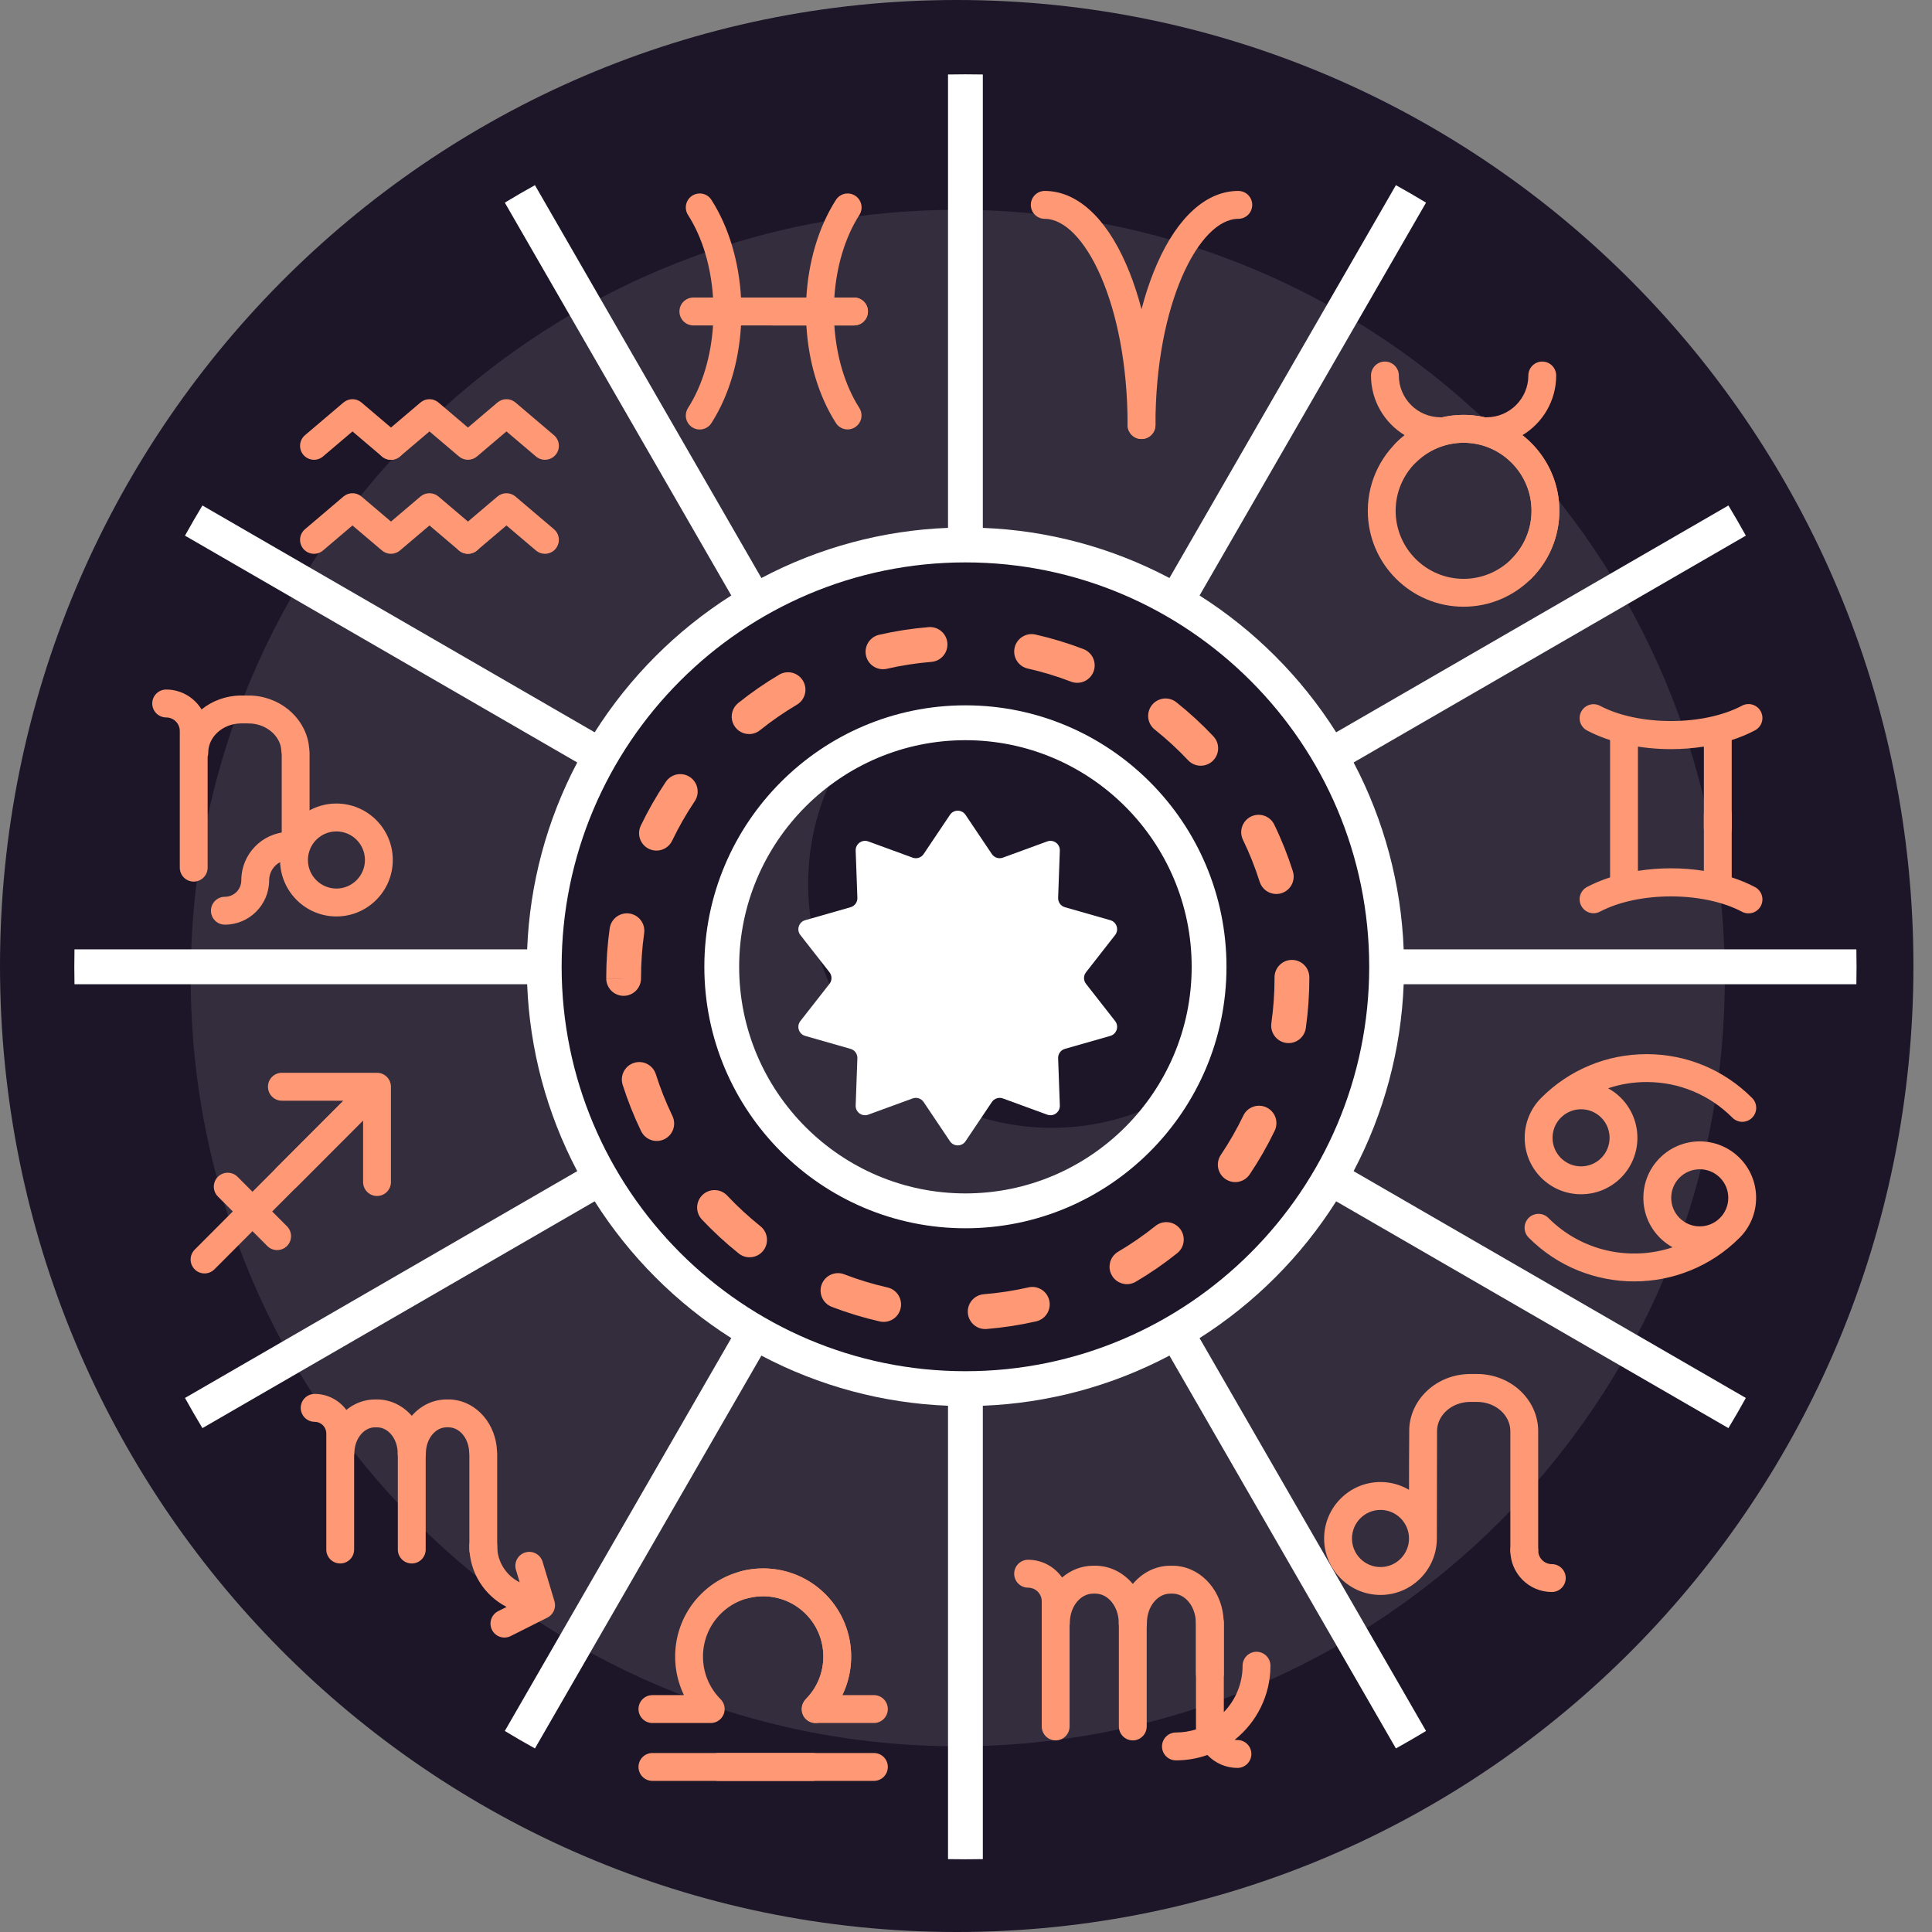 <svg xmlns="http://www.w3.org/2000/svg" version="1.1" xmlns:xlink="http://www.w3.org/1999/xlink" xmlns:svgjs="http://svgjs.dev/svgjs" width="104" height="104"><rect width="100%" height="100%" fill="#808080" stroke="none"/><svg width="104" height="104" viewBox="0 0 104 104" fill="none" xmlns="http://www.w3.org/2000/svg">
<mask id="SvgjsMask1001" style="mask-type:luminance" maskUnits="userSpaceOnUse" x="0" y="0" width="104" height="104">
<path d="M103.531 0H0V104H103.531V0Z" fill="white"></path>
</mask>
<g mask="url(#mask0_464_1096)">
<path d="M103 52C103 80.719 79.943 104 51.5 104C23.057 104 0 80.719 0 52C0 23.281 23.057 0 51.5 0C79.943 0 103 23.281 103 52Z" fill="#1D1528"></path>
<path d="M92.847 52.648C92.847 75.488 74.361 94.003 51.556 94.003C28.752 94.003 10.266 75.488 10.266 52.648C10.266 29.809 28.752 11.294 51.556 11.294C74.361 11.294 92.847 29.809 92.847 52.648Z" fill="#342D3E"></path>
<path d="M84.79 52.648C84.79 71.033 69.908 85.938 51.551 85.938C33.194 85.938 18.312 71.033 18.312 52.648C18.312 34.262 33.194 19.358 51.551 19.358C69.908 19.358 84.79 34.262 84.79 52.648Z" fill="#342D3E"></path>
<path d="M74.228 52.648C74.228 65.189 64.077 75.356 51.556 75.356C39.034 75.356 28.883 65.189 28.883 52.648C28.883 40.107 39.034 29.94 51.556 29.94C64.077 29.94 74.228 40.107 74.228 52.648Z" fill="#1D1528"></path>
<path d="M63.011 59.049C60.768 63.068 56.478 65.785 51.554 65.785C44.31 65.785 38.438 59.904 38.438 52.648C38.438 47.717 41.151 43.42 45.163 41.173C44.106 43.068 43.504 45.25 43.504 47.574C43.504 54.83 49.377 60.711 56.621 60.711C58.941 60.711 61.12 60.108 63.011 59.049Z" fill="#342D3E"></path>
<path d="M99.929 52.981C99.941 52.356 99.941 51.73 99.929 51.105H75.56C75.425 47.591 74.504 44.153 72.865 41.044L93.979 28.834C93.677 28.287 93.364 27.745 93.041 27.21L71.926 39.42C70.047 36.452 67.536 33.937 64.573 32.056L76.764 10.908C76.229 10.584 75.688 10.271 75.142 9.968L62.952 31.115C59.847 29.473 56.414 28.551 52.906 28.416V4.009C52.281 3.997 51.656 3.997 51.032 4.009V28.415C47.524 28.55 44.091 29.473 40.986 31.115L28.796 9.968C28.249 10.27 27.708 10.584 27.174 10.908L39.365 32.055C36.402 33.937 33.891 36.452 32.012 39.42L10.897 27.21C10.573 27.745 10.261 28.287 9.958 28.834L31.073 41.044C29.433 44.153 28.512 47.591 28.377 51.105H4.009C3.997 51.73 3.997 52.356 4.009 52.981H28.377C28.512 56.495 29.433 59.933 31.073 63.043L9.958 75.252C10.261 75.799 10.573 76.341 10.897 76.876L32.012 64.667C33.891 67.634 36.402 70.149 39.365 72.031L27.174 93.179C27.708 93.503 28.249 93.816 28.796 94.119L40.986 72.972C44.091 74.613 47.524 75.536 51.032 75.671V100.077C51.656 100.089 52.281 100.089 52.906 100.077V75.671C56.414 75.536 59.847 74.613 62.952 72.972L75.142 94.119C75.688 93.816 76.229 93.502 76.764 93.179L64.573 72.031C67.536 70.149 70.047 67.634 71.926 64.667L93.041 76.876C93.364 76.341 93.677 75.799 93.979 75.252L72.865 63.043C74.504 59.933 75.425 56.495 75.56 52.981H99.929ZM51.969 73.813C39.983 73.813 30.233 64.047 30.233 52.043C30.233 40.04 39.983 30.274 51.969 30.274C63.954 30.274 73.705 40.04 73.705 52.043C73.705 64.047 63.954 73.813 51.969 73.813ZM51.969 37.968C44.22 37.968 37.915 44.282 37.915 52.043C37.915 59.804 44.22 66.118 51.969 66.118C59.718 66.118 66.022 59.804 66.022 52.043C66.022 44.282 59.718 37.968 51.969 37.968ZM51.969 64.242C45.253 64.242 39.789 58.77 39.789 52.043C39.789 45.317 45.253 39.845 51.969 39.845C58.685 39.845 64.148 45.317 64.148 52.043C64.148 58.77 58.685 64.242 51.969 64.242Z" fill="white"></path>
<path d="M51.975 43.864L53.393 45.975C53.456 46.069 53.549 46.138 53.657 46.174C53.764 46.208 53.88 46.206 53.986 46.167L56.372 45.294C56.709 45.171 57.064 45.429 57.051 45.788L56.959 48.331C56.955 48.444 56.989 48.555 57.055 48.647C57.121 48.738 57.217 48.805 57.325 48.836L59.768 49.534C60.113 49.633 60.249 50.05 60.027 50.333L58.461 52.336C58.391 52.425 58.353 52.535 58.353 52.648C58.353 52.762 58.391 52.871 58.461 52.961L60.027 54.963C60.249 55.246 60.113 55.664 59.768 55.763L57.325 56.461C57.217 56.492 57.121 56.558 57.055 56.65C56.989 56.742 56.955 56.853 56.959 56.966L57.051 59.508C57.064 59.868 56.709 60.126 56.372 60.002L53.986 59.129C53.88 59.09 53.764 59.088 53.657 59.123C53.549 59.158 53.456 59.228 53.393 59.322L51.975 61.433C51.775 61.732 51.337 61.732 51.136 61.433L49.719 59.322C49.655 59.228 49.563 59.158 49.455 59.123C49.348 59.088 49.231 59.09 49.126 59.129L46.74 60.002C46.403 60.126 46.048 59.868 46.061 59.508L46.153 56.966C46.157 56.853 46.123 56.742 46.057 56.65C45.99 56.558 45.895 56.492 45.786 56.461L43.344 55.763C42.998 55.664 42.863 55.247 43.084 54.963L44.651 52.961C44.721 52.871 44.759 52.762 44.759 52.648C44.759 52.535 44.721 52.425 44.651 52.336L43.084 50.333C42.863 50.05 42.998 49.633 43.344 49.534L45.786 48.836C45.895 48.805 45.99 48.738 46.057 48.647C46.123 48.555 46.157 48.444 46.153 48.331L46.061 45.788C46.048 45.429 46.403 45.171 46.74 45.294L49.126 46.167C49.231 46.206 49.348 46.208 49.455 46.174C49.563 46.138 49.655 46.069 49.719 45.975L51.136 43.864C51.336 43.565 51.775 43.565 51.975 43.864Z" fill="white"></path>
<path d="M52.462 57.099L51.204 56.367C51.118 56.318 51.016 56.304 50.92 56.329L49.514 56.704C49.466 56.716 49.417 56.719 49.368 56.713C49.319 56.706 49.272 56.69 49.23 56.666C49.187 56.641 49.15 56.608 49.12 56.569C49.09 56.53 49.068 56.485 49.055 56.437L48.681 55.029C48.656 54.933 48.593 54.851 48.508 54.801L47.249 54.069C47.207 54.045 47.169 54.012 47.139 53.973C47.11 53.934 47.088 53.889 47.075 53.842C47.062 53.794 47.059 53.744 47.066 53.695C47.072 53.646 47.089 53.599 47.113 53.556L47.843 52.296C47.893 52.21 47.907 52.108 47.881 52.011L47.508 50.603C47.495 50.556 47.492 50.506 47.498 50.457C47.505 50.408 47.521 50.361 47.546 50.319C47.57 50.276 47.603 50.239 47.642 50.209C47.681 50.179 47.726 50.157 47.773 50.144L49.179 49.77C49.275 49.744 49.357 49.681 49.407 49.595L50.137 48.335C50.162 48.292 50.195 48.255 50.234 48.225C50.273 48.195 50.318 48.173 50.365 48.161C50.413 48.148 50.462 48.145 50.511 48.151C50.56 48.158 50.607 48.174 50.65 48.199L51.908 48.93C51.994 48.98 52.096 48.993 52.193 48.968L53.598 48.594C53.646 48.581 53.696 48.578 53.744 48.585C53.793 48.591 53.84 48.607 53.883 48.632C53.925 48.657 53.963 48.689 53.992 48.729C54.023 48.768 54.044 48.812 54.057 48.86L54.431 50.268C54.456 50.364 54.519 50.447 54.605 50.497L55.863 51.228C55.906 51.252 55.943 51.285 55.973 51.325C56.003 51.364 56.025 51.408 56.037 51.456C56.05 51.504 56.053 51.553 56.047 51.602C56.04 51.651 56.024 51.698 55.999 51.741L55.269 53.001C55.219 53.087 55.206 53.19 55.231 53.286L55.605 54.694C55.617 54.742 55.621 54.792 55.614 54.84C55.608 54.889 55.592 54.936 55.567 54.979C55.542 55.022 55.509 55.059 55.47 55.089C55.431 55.119 55.386 55.141 55.339 55.153L53.933 55.528C53.837 55.553 53.755 55.616 53.705 55.702L52.975 56.962C52.95 57.005 52.917 57.042 52.878 57.072C52.839 57.102 52.795 57.124 52.747 57.137C52.7 57.149 52.65 57.153 52.601 57.146C52.552 57.14 52.505 57.123 52.462 57.099Z" fill="white"></path>
<path d="M55.999 51.741L55.269 53.001C55.219 53.087 55.206 53.19 55.231 53.286L55.605 54.694C55.617 54.742 55.621 54.791 55.614 54.84C55.608 54.889 55.592 54.936 55.567 54.979C55.542 55.021 55.509 55.059 55.47 55.089C55.431 55.119 55.386 55.14 55.339 55.153L53.933 55.527C53.907 55.535 53.882 55.544 53.859 55.556C51.565 54.239 49.689 52.302 48.445 49.965L49.179 49.77C49.276 49.744 49.357 49.681 49.407 49.595L50.138 48.335C50.162 48.292 50.195 48.255 50.234 48.225C50.273 48.195 50.318 48.173 50.365 48.161C50.413 48.148 50.462 48.145 50.511 48.151C50.56 48.158 50.607 48.174 50.649 48.199L51.908 48.93C51.994 48.98 52.096 48.993 52.192 48.968L53.598 48.594C53.646 48.581 53.695 48.578 53.744 48.585C53.793 48.591 53.84 48.607 53.883 48.632C53.925 48.657 53.962 48.689 53.992 48.729C54.022 48.768 54.044 48.812 54.057 48.86L54.43 50.268C54.456 50.365 54.518 50.447 54.604 50.497L55.863 51.228C55.906 51.252 55.943 51.285 55.973 51.324C56.003 51.364 56.025 51.408 56.037 51.456C56.05 51.504 56.053 51.553 56.047 51.602C56.04 51.651 56.024 51.698 55.999 51.741Z" fill="white"></path>
<path d="M18.11 43.254C16.985 43.254 16.001 43.87 15.477 44.783C14.095 44.844 12.989 45.989 12.989 47.389C12.989 47.623 12.896 47.849 12.73 48.015C12.564 48.181 12.339 48.274 12.105 48.274C11.906 48.274 11.715 48.353 11.575 48.494C11.434 48.635 11.355 48.826 11.355 49.025C11.355 49.224 11.434 49.415 11.575 49.556C11.715 49.697 11.906 49.775 12.105 49.775C13.419 49.775 14.488 48.705 14.488 47.389C14.488 47.187 14.543 46.99 14.647 46.817C14.751 46.645 14.9 46.504 15.078 46.41C15.139 48.032 16.476 49.333 18.11 49.333C19.783 49.333 21.144 47.969 21.144 46.293C21.144 44.617 19.783 43.254 18.11 43.254ZM18.11 47.831C17.263 47.831 16.575 47.141 16.575 46.293C16.575 45.445 17.263 44.755 18.11 44.755C18.956 44.755 19.645 45.445 19.645 46.293C19.645 47.141 18.956 47.831 18.11 47.831ZM22.915 78.243V83.412C22.915 83.611 22.835 83.802 22.695 83.943C22.555 84.084 22.364 84.162 22.165 84.162C21.966 84.162 21.776 84.084 21.635 83.943C21.494 83.802 21.415 83.611 21.415 83.412V78.243C21.415 78.044 21.494 77.853 21.635 77.712C21.776 77.572 21.966 77.492 22.165 77.492C22.364 77.492 22.555 77.572 22.695 77.712C22.835 77.853 22.915 78.044 22.915 78.243ZM25.191 29.811C25.013 29.811 24.842 29.748 24.706 29.633L23.119 28.285L21.531 29.633C21.395 29.749 21.221 29.812 21.041 29.811C20.862 29.81 20.689 29.744 20.553 29.626L18.974 28.285L17.387 29.633C17.312 29.697 17.225 29.745 17.131 29.775C17.037 29.805 16.939 29.817 16.841 29.808C16.743 29.8 16.647 29.773 16.559 29.728C16.472 29.683 16.394 29.621 16.33 29.546C16.202 29.394 16.139 29.197 16.155 28.999C16.171 28.8 16.266 28.616 16.417 28.488L18.49 26.728C18.625 26.613 18.797 26.55 18.974 26.55C19.152 26.55 19.324 26.613 19.459 26.728L21.047 28.076L22.634 26.728C22.77 26.613 22.941 26.55 23.119 26.55C23.296 26.55 23.468 26.613 23.604 26.728L25.676 28.488C25.793 28.587 25.877 28.72 25.916 28.869C25.955 29.018 25.947 29.175 25.895 29.319C25.842 29.463 25.746 29.588 25.62 29.676C25.494 29.764 25.344 29.811 25.191 29.811ZM20.936 76.083C20.936 76.283 20.857 76.473 20.717 76.614C20.576 76.755 20.386 76.834 20.187 76.834C19.574 76.834 19.075 77.466 19.075 78.243C19.075 78.289 19.071 78.334 19.063 78.377V83.412C19.063 83.611 18.984 83.802 18.843 83.943C18.703 84.084 18.512 84.162 18.314 84.162C18.115 84.162 17.924 84.084 17.783 83.943C17.643 83.802 17.564 83.611 17.564 83.412V77.163C17.564 76.997 17.498 76.838 17.381 76.72C17.263 76.603 17.104 76.537 16.938 76.537C16.739 76.537 16.549 76.457 16.408 76.316C16.268 76.176 16.189 75.985 16.189 75.786C16.189 75.586 16.268 75.396 16.408 75.255C16.549 75.114 16.739 75.035 16.938 75.035C17.636 75.035 18.257 75.374 18.644 75.896C19.077 75.542 19.61 75.333 20.187 75.333C20.386 75.333 20.576 75.412 20.717 75.553C20.857 75.694 20.936 75.884 20.936 76.083ZM36.574 16.767C36.574 16.568 36.653 16.377 36.794 16.236C36.934 16.096 37.125 16.017 37.324 16.017H38.383C38.278 14.393 37.83 12.815 37.038 11.574C36.984 11.491 36.947 11.398 36.929 11.301C36.912 11.203 36.913 11.103 36.934 11.007C36.955 10.91 36.995 10.818 37.051 10.737C37.108 10.655 37.18 10.586 37.263 10.533C37.347 10.479 37.44 10.443 37.537 10.426C37.635 10.409 37.734 10.411 37.831 10.433C37.927 10.455 38.019 10.495 38.1 10.552C38.18 10.61 38.249 10.682 38.301 10.766C39.25 12.254 39.779 14.113 39.889 16.017H45.973C46.171 16.017 46.362 16.096 46.502 16.237C46.643 16.377 46.722 16.568 46.722 16.767C46.722 16.966 46.643 17.157 46.502 17.298C46.362 17.439 46.171 17.518 45.973 17.518H39.889C39.78 19.421 39.251 21.281 38.301 22.768C38.249 22.852 38.181 22.925 38.1 22.982C38.019 23.039 37.928 23.08 37.831 23.102C37.734 23.123 37.635 23.126 37.537 23.109C37.44 23.092 37.347 23.055 37.263 23.002C37.18 22.949 37.108 22.879 37.052 22.798C36.995 22.717 36.955 22.625 36.934 22.528C36.913 22.431 36.912 22.331 36.93 22.234C36.948 22.136 36.984 22.044 37.038 21.96C37.83 20.72 38.278 19.141 38.383 17.518H37.324C37.125 17.518 36.934 17.439 36.794 17.298C36.653 17.157 36.574 16.966 36.574 16.767ZM73.629 27.497C73.629 30.344 75.942 32.66 78.785 32.66C81.629 32.66 83.941 30.344 83.941 27.497C83.941 24.649 81.629 22.333 78.785 22.333C78.385 22.333 77.994 22.379 77.619 22.466C77.595 22.463 77.57 22.462 77.545 22.462C76.307 22.462 75.3 21.453 75.3 20.214C75.3 20.015 75.221 19.824 75.08 19.683C74.94 19.542 74.749 19.463 74.551 19.463C74.352 19.463 74.161 19.542 74.02 19.683C73.88 19.824 73.801 20.015 73.801 20.214C73.801 21.575 74.529 22.769 75.616 23.427C74.408 24.372 73.629 25.845 73.629 27.497ZM78.785 23.834C80.802 23.834 82.442 25.477 82.442 27.497C82.442 29.516 80.802 31.159 78.785 31.159C76.769 31.159 75.128 29.516 75.128 27.497C75.128 25.477 76.769 23.834 78.785 23.834ZM15.449 66.012C15.554 66.117 15.625 66.25 15.654 66.396C15.683 66.542 15.668 66.693 15.611 66.83C15.555 66.967 15.459 67.084 15.335 67.167C15.212 67.249 15.067 67.293 14.919 67.293C14.82 67.293 14.723 67.274 14.632 67.236C14.541 67.199 14.459 67.143 14.389 67.073L13.592 66.275L11.541 68.33C11.394 68.476 11.202 68.549 11.01 68.549C10.819 68.549 10.627 68.476 10.481 68.33C10.411 68.26 10.356 68.177 10.318 68.086C10.28 67.995 10.261 67.897 10.261 67.799C10.261 67.7 10.28 67.603 10.318 67.512C10.356 67.421 10.411 67.338 10.481 67.268L12.532 65.213L11.735 64.415C11.664 64.346 11.607 64.263 11.569 64.172C11.53 64.08 11.51 63.982 11.509 63.883C11.509 63.784 11.528 63.685 11.566 63.593C11.603 63.501 11.659 63.418 11.729 63.348C11.799 63.278 11.883 63.222 11.974 63.184C12.066 63.146 12.164 63.127 12.263 63.128C12.362 63.129 12.46 63.149 12.552 63.188C12.643 63.226 12.726 63.283 12.795 63.354L13.592 64.152L19.463 58.272C19.532 58.201 19.614 58.145 19.706 58.106C19.797 58.067 19.895 58.047 19.994 58.046C20.093 58.046 20.192 58.065 20.283 58.103C20.375 58.14 20.458 58.196 20.528 58.266C20.599 58.336 20.654 58.42 20.692 58.512C20.729 58.603 20.748 58.702 20.748 58.801C20.747 58.9 20.727 58.999 20.688 59.09C20.65 59.181 20.593 59.264 20.522 59.334L14.652 65.213L15.449 66.012ZM10.428 47.457C10.229 47.457 10.038 47.378 9.897 47.237C9.757 47.096 9.678 46.905 9.678 46.706V39.354C9.678 39.159 9.601 38.973 9.463 38.835C9.326 38.697 9.139 38.62 8.945 38.62C8.746 38.62 8.555 38.54 8.415 38.4C8.274 38.259 8.195 38.068 8.195 37.869C8.195 37.67 8.274 37.479 8.415 37.338C8.555 37.197 8.746 37.118 8.945 37.118C9.75 37.118 10.457 37.547 10.85 38.19C11.414 37.733 12.145 37.452 12.944 37.44L13.414 37.439C13.828 37.439 13.748 37.775 13.748 38.19C13.748 38.605 13.872 38.941 13.458 38.941L12.956 38.941C11.989 38.961 11.21 39.661 11.21 40.518C11.21 40.594 11.198 40.668 11.177 40.737V46.706C11.177 46.805 11.158 46.902 11.12 46.993C11.082 47.085 11.027 47.167 10.957 47.237C10.888 47.306 10.805 47.362 10.714 47.4C10.623 47.437 10.526 47.457 10.428 47.457ZM16.331 24.485C16.267 24.41 16.219 24.323 16.189 24.229C16.159 24.135 16.147 24.036 16.156 23.938C16.163 23.839 16.191 23.744 16.236 23.656C16.281 23.568 16.343 23.49 16.418 23.427L18.49 21.667C18.625 21.552 18.797 21.489 18.975 21.489C19.152 21.489 19.324 21.552 19.459 21.667L21.532 23.427C21.607 23.49 21.669 23.568 21.714 23.656C21.759 23.744 21.786 23.839 21.794 23.938C21.802 24.036 21.791 24.135 21.761 24.229C21.73 24.323 21.682 24.41 21.619 24.485C21.555 24.56 21.477 24.622 21.39 24.667C21.302 24.712 21.207 24.739 21.109 24.747C21.01 24.756 20.912 24.744 20.818 24.714C20.724 24.684 20.637 24.636 20.562 24.572L18.975 23.224L17.387 24.572C17.312 24.636 17.225 24.684 17.131 24.714C17.038 24.744 16.939 24.756 16.841 24.747C16.743 24.739 16.648 24.712 16.56 24.667C16.472 24.622 16.394 24.56 16.331 24.485ZM84.284 84.947C84.284 85.146 84.205 85.337 84.064 85.478C83.924 85.619 83.733 85.698 83.534 85.698C82.303 85.698 81.302 84.695 81.302 83.462C81.302 83.263 81.381 83.072 81.522 82.931C81.662 82.79 81.853 82.712 82.052 82.712C82.25 82.712 82.441 82.79 82.581 82.931C82.722 83.072 82.801 83.263 82.801 83.462C82.801 83.657 82.879 83.843 83.016 83.981C83.153 84.119 83.34 84.197 83.534 84.197C83.733 84.197 83.924 84.276 84.064 84.416C84.205 84.557 84.284 84.748 84.284 84.947ZM66.467 93.652C66.514 93.661 66.562 93.666 66.612 93.666C66.811 93.666 67.002 93.745 67.142 93.886C67.283 94.027 67.362 94.218 67.362 94.417C67.362 94.616 67.283 94.807 67.142 94.948C67.002 95.088 66.811 95.168 66.612 95.168C66.309 95.168 66.01 95.106 65.732 94.986C65.454 94.866 65.203 94.691 64.994 94.471C64.451 94.664 63.877 94.762 63.3 94.761C63.102 94.761 62.911 94.683 62.771 94.542C62.63 94.401 62.551 94.21 62.551 94.011C62.551 93.812 62.63 93.621 62.771 93.48C62.911 93.339 63.102 93.26 63.3 93.26C63.678 93.26 64.043 93.201 64.385 93.092C64.382 93.047 64.38 93.002 64.38 92.957L64.38 92.935V87.363C64.38 87.164 64.459 86.973 64.599 86.832C64.74 86.691 64.93 86.612 65.129 86.612C65.328 86.612 65.519 86.691 65.659 86.832C65.8 86.973 65.879 87.164 65.879 87.363V92.164C66.527 91.495 66.89 90.599 66.889 89.666C66.889 89.467 66.968 89.276 67.109 89.135C67.249 88.995 67.44 88.915 67.639 88.915C67.837 88.915 68.028 88.995 68.169 89.135C68.309 89.276 68.388 89.467 68.388 89.666C68.388 91.278 67.637 92.717 66.467 93.652ZM29.846 86.191C29.897 86.36 29.887 86.542 29.817 86.704C29.747 86.867 29.622 86.999 29.464 87.078L27.489 88.071C27.311 88.16 27.105 88.175 26.917 88.112C26.728 88.049 26.572 87.914 26.483 87.736C26.394 87.558 26.379 87.352 26.442 87.163C26.504 86.974 26.639 86.818 26.817 86.728L27.27 86.501C26.082 85.894 25.265 84.655 25.265 83.229C25.265 83.03 25.345 82.84 25.485 82.699C25.626 82.558 25.816 82.479 26.015 82.479C26.214 82.479 26.404 82.558 26.545 82.699C26.686 82.84 26.764 83.03 26.764 83.229C26.764 84.082 27.258 84.821 27.974 85.175L27.773 84.505C27.715 84.314 27.736 84.108 27.83 83.933C27.924 83.758 28.083 83.627 28.274 83.57C28.464 83.512 28.669 83.532 28.845 83.626C29.02 83.721 29.151 83.881 29.208 84.071L29.846 86.191ZM89.352 62.33C88.778 62.904 88.463 63.667 88.463 64.479C88.463 65.291 88.778 66.054 89.352 66.628C89.555 66.831 89.785 67.005 90.037 67.143C87.765 67.899 85.159 67.374 83.354 65.567C83.285 65.496 83.203 65.439 83.111 65.4C83.02 65.361 82.922 65.341 82.823 65.341C82.724 65.34 82.626 65.359 82.534 65.397C82.442 65.435 82.359 65.49 82.289 65.56C82.218 65.631 82.163 65.714 82.125 65.806C82.087 65.898 82.068 65.996 82.069 66.095C82.07 66.195 82.09 66.293 82.129 66.384C82.167 66.476 82.224 66.559 82.295 66.628C83.859 68.195 85.914 68.978 87.969 68.978C90.024 68.978 92.079 68.195 93.643 66.628C93.926 66.346 94.15 66.011 94.302 65.642C94.455 65.274 94.533 64.878 94.532 64.479C94.533 64.079 94.455 63.684 94.302 63.315C94.15 62.946 93.926 62.611 93.643 62.33C92.46 61.145 90.535 61.145 89.352 62.33ZM92.583 65.566C91.985 66.166 91.01 66.166 90.412 65.566C90.269 65.424 90.155 65.254 90.078 65.067C90.001 64.881 89.962 64.681 89.962 64.479C89.962 64.068 90.122 63.682 90.412 63.391C90.711 63.092 91.104 62.942 91.498 62.942C91.891 62.942 92.284 63.092 92.583 63.391C92.727 63.534 92.84 63.703 92.917 63.89C92.994 64.077 93.034 64.277 93.033 64.479C93.034 64.681 92.994 64.881 92.917 65.067C92.84 65.254 92.727 65.424 92.583 65.566ZM94.785 48.768C94.692 48.944 94.533 49.075 94.343 49.134C94.153 49.192 93.948 49.173 93.772 49.08C91.698 47.978 88.193 47.978 86.118 49.08C85.943 49.168 85.74 49.184 85.553 49.124C85.367 49.065 85.21 48.934 85.119 48.76C85.027 48.587 85.007 48.384 85.062 48.196C85.118 48.008 85.245 47.849 85.416 47.753C85.804 47.547 86.226 47.373 86.671 47.229V39.683C86.671 39.484 86.75 39.293 86.89 39.153C87.031 39.012 87.221 38.932 87.42 38.932C87.619 38.932 87.81 39.012 87.95 39.153C88.091 39.293 88.17 39.484 88.17 39.683V46.878C89.346 46.696 90.544 46.696 91.72 46.878V43.86C91.72 43.661 91.799 43.47 91.94 43.329C92.08 43.189 92.271 43.11 92.469 43.11C92.668 43.11 92.859 43.189 93 43.329C93.14 43.47 93.219 43.661 93.219 43.86V47.229C93.664 47.373 94.086 47.547 94.474 47.753C94.649 47.846 94.781 48.006 94.839 48.196C94.898 48.386 94.878 48.592 94.785 48.768ZM79.552 73.963H79.118C77.367 73.976 75.937 75.278 75.86 76.904C75.852 76.949 75.847 80.196 75.847 80.196C75.382 79.922 74.852 79.777 74.312 79.778C72.639 79.778 71.278 81.141 71.278 82.817C71.278 84.493 72.639 85.856 74.312 85.856C75.985 85.856 77.346 84.493 77.346 82.817C77.346 82.666 77.356 77.083 77.356 77.042C77.356 76.186 78.134 75.486 79.1 75.465L79.484 75.465C79.897 75.465 79.894 75.129 79.894 74.714C79.894 74.3 79.966 73.963 79.552 73.963ZM74.312 84.355C73.465 84.355 72.777 83.665 72.777 82.817C72.777 81.969 73.466 81.279 74.312 81.279C75.159 81.279 75.847 81.969 75.847 82.817C75.847 83.665 75.159 84.355 74.312 84.355ZM47.792 91.999C47.792 92.198 47.713 92.389 47.573 92.53C47.432 92.671 47.242 92.75 47.043 92.75H43.903C43.755 92.75 43.61 92.706 43.486 92.624C43.363 92.541 43.267 92.424 43.21 92.286C43.154 92.15 43.139 91.998 43.167 91.853C43.197 91.707 43.268 91.573 43.373 91.468C44.636 90.203 44.636 88.144 43.373 86.878C42.109 85.613 40.053 85.612 38.789 86.878C37.526 88.144 37.526 90.203 38.789 91.468C38.898 91.576 38.97 91.716 38.997 91.866C39.025 92.017 39.005 92.173 38.941 92.312C38.877 92.451 38.772 92.568 38.64 92.646C38.508 92.724 38.356 92.759 38.203 92.748C38.184 92.749 35.12 92.75 35.12 92.75C34.921 92.75 34.73 92.671 34.589 92.53C34.449 92.389 34.37 92.198 34.37 91.999C34.37 91.8 34.449 91.609 34.589 91.468C34.73 91.327 34.921 91.249 35.12 91.249H36.818C35.961 89.479 36.265 87.283 37.73 85.816C39.577 83.965 42.585 83.965 44.433 85.816C45.897 87.283 46.201 89.479 45.344 91.249H47.043C47.242 91.249 47.432 91.327 47.573 91.468C47.713 91.609 47.792 91.8 47.792 91.999ZM47.792 95.115C47.792 95.314 47.713 95.505 47.573 95.646C47.432 95.787 47.242 95.866 47.043 95.866H35.12C34.921 95.866 34.73 95.787 34.589 95.646C34.449 95.505 34.37 95.314 34.37 95.115C34.37 94.916 34.449 94.725 34.589 94.584C34.73 94.444 34.921 94.365 35.12 94.365H47.043C47.242 94.365 47.432 94.444 47.573 94.584C47.713 94.725 47.792 94.916 47.792 95.115ZM61.728 87.363V92.935C61.728 93.134 61.649 93.326 61.508 93.466C61.368 93.607 61.177 93.686 60.979 93.686C60.78 93.686 60.589 93.607 60.448 93.466C60.308 93.326 60.229 93.134 60.229 92.935V87.363C60.229 87.164 60.308 86.973 60.448 86.832C60.589 86.691 60.78 86.612 60.979 86.612C61.177 86.612 61.368 86.691 61.508 86.832C61.649 86.973 61.728 87.164 61.728 87.363ZM59.595 85.034C59.595 85.234 59.516 85.424 59.376 85.565C59.235 85.706 59.044 85.785 58.846 85.785C58.152 85.785 57.589 86.493 57.589 87.363C57.589 87.41 57.584 87.456 57.576 87.5V92.935C57.576 93.134 57.497 93.325 57.357 93.466C57.216 93.607 57.025 93.686 56.826 93.686C56.628 93.686 56.437 93.607 56.297 93.466C56.156 93.325 56.077 93.134 56.077 92.935V86.199C56.077 86.004 55.999 85.817 55.862 85.679C55.724 85.542 55.538 85.464 55.344 85.464C55.145 85.464 54.954 85.385 54.813 85.244C54.673 85.104 54.594 84.912 54.594 84.713C54.594 84.514 54.673 84.323 54.813 84.183C54.954 84.042 55.145 83.963 55.344 83.963C56.099 83.963 56.768 84.341 57.172 84.918C57.636 84.52 58.217 84.284 58.846 84.284C59.045 84.284 59.235 84.363 59.376 84.504C59.516 84.645 59.595 84.835 59.595 85.034ZM60.609 14.196C61.634 16.526 62.198 19.611 62.198 22.881C62.198 23.08 62.119 23.271 61.978 23.412C61.838 23.552 61.647 23.632 61.449 23.632C61.25 23.632 61.059 23.552 60.919 23.412C60.778 23.271 60.699 23.08 60.699 22.881C60.699 16.339 58.348 11.78 56.238 11.78C56.039 11.78 55.849 11.7 55.708 11.56C55.567 11.419 55.489 11.228 55.489 11.029C55.489 10.83 55.567 10.639 55.708 10.498C55.849 10.357 56.039 10.278 56.238 10.278C57.946 10.278 59.499 11.67 60.609 14.196Z" fill="#FF9874"></path>
<path d="M53.033 71.543C52.791 71.543 52.558 71.449 52.384 71.281C52.209 71.113 52.106 70.884 52.097 70.642C52.087 70.4 52.171 70.164 52.332 69.982C52.492 69.801 52.717 69.689 52.958 69.669C53.767 69.603 54.57 69.48 55.362 69.3C55.866 69.184 56.368 69.501 56.483 70.006C56.598 70.512 56.282 71.014 55.778 71.129C54.899 71.33 54.008 71.466 53.11 71.54C53.084 71.542 53.059 71.543 53.033 71.543ZM47.566 71.157C47.498 71.157 47.428 71.15 47.358 71.134C46.479 70.934 45.615 70.671 44.773 70.347C44.541 70.258 44.354 70.08 44.253 69.853C44.152 69.626 44.145 69.368 44.234 69.135C44.278 69.02 44.344 68.915 44.429 68.826C44.514 68.736 44.615 68.664 44.728 68.614C44.84 68.564 44.961 68.537 45.084 68.533C45.207 68.53 45.33 68.551 45.444 68.596C46.203 68.887 46.981 69.124 47.773 69.304C47.998 69.354 48.196 69.486 48.33 69.675C48.464 69.863 48.524 70.094 48.498 70.323C48.473 70.553 48.364 70.765 48.192 70.919C48.02 71.073 47.797 71.158 47.566 71.157ZM60.665 69.127C60.46 69.127 60.26 69.06 60.096 68.935C59.932 68.81 59.815 68.635 59.76 68.436C59.706 68.237 59.719 68.026 59.796 67.835C59.874 67.644 60.012 67.484 60.19 67.38C60.889 66.968 61.558 66.506 62.192 65.999C62.288 65.92 62.399 65.862 62.517 65.826C62.636 65.791 62.761 65.779 62.884 65.793C63.007 65.806 63.126 65.843 63.235 65.903C63.344 65.963 63.439 66.043 63.517 66.14C63.594 66.237 63.651 66.348 63.685 66.468C63.719 66.587 63.73 66.712 63.715 66.835C63.701 66.958 63.662 67.077 63.602 67.185C63.541 67.293 63.46 67.388 63.362 67.465C62.658 68.028 61.916 68.54 61.139 68.997C60.996 69.082 60.832 69.127 60.665 69.127ZM40.351 67.68C40.139 67.681 39.933 67.609 39.768 67.476C39.063 66.913 38.4 66.301 37.782 65.645C37.697 65.555 37.632 65.45 37.588 65.335C37.544 65.219 37.523 65.097 37.527 64.974C37.531 64.85 37.559 64.729 37.609 64.617C37.66 64.504 37.731 64.403 37.821 64.319C37.91 64.234 38.016 64.168 38.131 64.124C38.246 64.08 38.368 64.06 38.492 64.063C38.614 64.067 38.735 64.095 38.848 64.145C38.96 64.196 39.061 64.268 39.145 64.358C39.703 64.95 40.301 65.501 40.936 66.009C41.088 66.13 41.199 66.295 41.252 66.483C41.306 66.669 41.3 66.869 41.236 67.052C41.172 67.236 41.052 67.395 40.894 67.508C40.735 67.62 40.545 67.681 40.351 67.68ZM35.355 61.419C35.178 61.419 35.005 61.37 34.856 61.276C34.707 61.182 34.587 61.048 34.51 60.889C34.118 60.076 33.785 59.236 33.512 58.376C33.443 58.14 33.468 57.886 33.583 57.669C33.698 57.452 33.894 57.289 34.128 57.215C34.362 57.14 34.615 57.161 34.834 57.272C35.053 57.383 35.22 57.576 35.299 57.809C35.544 58.584 35.844 59.34 36.197 60.072C36.266 60.215 36.298 60.373 36.289 60.532C36.281 60.691 36.232 60.844 36.148 60.979C36.064 61.113 35.947 61.224 35.808 61.301C35.669 61.379 35.513 61.419 35.355 61.419ZM33.57 53.606C33.321 53.606 33.083 53.507 32.907 53.331C32.732 53.154 32.633 52.916 32.633 52.667H33.57L32.633 52.664C32.633 51.753 32.696 50.853 32.82 49.972C32.855 49.726 32.986 49.504 33.184 49.354C33.383 49.204 33.633 49.14 33.879 49.175C34.125 49.209 34.347 49.34 34.496 49.539C34.646 49.738 34.71 49.988 34.675 50.235C34.563 51.035 34.507 51.841 34.507 52.648L34.507 52.667C34.507 52.916 34.408 53.154 34.232 53.331C34.056 53.507 33.818 53.606 33.57 53.606ZM35.337 45.788C35.178 45.788 35.023 45.747 34.884 45.671C34.746 45.594 34.629 45.483 34.544 45.349C34.46 45.214 34.411 45.061 34.402 44.902C34.393 44.744 34.425 44.586 34.494 44.443C34.884 43.629 35.333 42.845 35.835 42.095C35.903 41.991 35.991 41.902 36.093 41.833C36.196 41.763 36.311 41.714 36.432 41.689C36.554 41.665 36.679 41.665 36.801 41.689C36.922 41.713 37.038 41.761 37.141 41.83C37.244 41.899 37.332 41.988 37.4 42.092C37.469 42.195 37.516 42.311 37.539 42.433C37.562 42.555 37.561 42.68 37.536 42.802C37.51 42.923 37.461 43.039 37.391 43.141C36.938 43.816 36.534 44.523 36.182 45.256C36.105 45.415 35.986 45.55 35.836 45.644C35.687 45.738 35.514 45.788 35.337 45.788ZM40.324 39.515C40.13 39.515 39.941 39.455 39.782 39.343C39.624 39.23 39.504 39.071 39.44 38.888C39.375 38.704 39.37 38.505 39.423 38.318C39.477 38.131 39.587 37.966 39.738 37.844C40.441 37.281 41.183 36.767 41.959 36.309C42.173 36.188 42.426 36.156 42.663 36.22C42.9 36.283 43.103 36.438 43.227 36.65C43.352 36.861 43.389 37.114 43.33 37.353C43.271 37.591 43.12 37.797 42.911 37.926C42.212 38.339 41.543 38.801 40.909 39.309C40.743 39.443 40.537 39.515 40.324 39.515Z" fill="#FF9874"></path>
<path d="M64.638 41.22C64.51 41.22 64.384 41.194 64.266 41.143C64.149 41.093 64.044 41.019 63.956 40.925C63.398 40.334 62.8 39.783 62.164 39.276C62.067 39.2 61.986 39.105 61.925 38.998C61.864 38.89 61.826 38.771 61.811 38.648C61.797 38.525 61.807 38.4 61.841 38.281C61.875 38.162 61.931 38.05 62.008 37.953C62.086 37.857 62.181 37.776 62.289 37.716C62.398 37.656 62.517 37.619 62.639 37.605C62.762 37.591 62.887 37.602 63.005 37.637C63.124 37.672 63.235 37.73 63.331 37.808C64.035 38.37 64.699 38.981 65.318 39.637C65.444 39.77 65.528 39.937 65.56 40.118C65.591 40.298 65.57 40.484 65.497 40.653C65.425 40.821 65.305 40.964 65.152 41.065C64.999 41.166 64.82 41.219 64.638 41.22ZM68.702 48.124C68.504 48.124 68.31 48.06 68.149 47.943C67.989 47.825 67.87 47.66 67.809 47.47C67.564 46.695 67.263 45.939 66.909 45.208C66.8 44.984 66.785 44.726 66.866 44.491C66.948 44.256 67.119 44.063 67.343 43.954C67.566 43.846 67.824 43.831 68.059 43.912C68.293 43.994 68.486 44.165 68.594 44.389C68.988 45.202 69.322 46.041 69.595 46.901C69.64 47.042 69.651 47.191 69.627 47.337C69.604 47.483 69.546 47.621 69.459 47.74C69.372 47.859 69.258 47.956 69.126 48.023C68.995 48.09 68.85 48.124 68.702 48.124Z" fill="#FF9874"></path>
<path d="M69.366 56.15C69.232 56.15 69.099 56.121 68.977 56.066C68.855 56.01 68.746 55.928 68.658 55.827C68.57 55.725 68.504 55.606 68.466 55.477C68.428 55.348 68.418 55.212 68.437 55.079C68.551 54.274 68.609 53.461 68.609 52.648L68.608 52.61C68.608 52.361 68.707 52.123 68.883 51.947C69.058 51.771 69.297 51.672 69.545 51.672C69.794 51.672 70.032 51.771 70.208 51.947C70.383 52.123 70.482 52.361 70.482 52.61V52.634C70.482 53.549 70.418 54.456 70.292 55.343C70.261 55.567 70.149 55.772 69.979 55.919C69.809 56.068 69.591 56.149 69.366 56.15ZM57.988 36.756C57.874 36.756 57.76 36.735 57.653 36.694C56.895 36.403 56.117 36.167 55.324 35.988C55.205 35.961 55.091 35.911 54.99 35.84C54.89 35.769 54.804 35.678 54.739 35.574C54.673 35.47 54.628 35.354 54.607 35.233C54.587 35.111 54.59 34.987 54.617 34.867C54.644 34.746 54.694 34.633 54.765 34.532C54.836 34.431 54.926 34.346 55.03 34.28C55.134 34.214 55.25 34.169 55.371 34.148C55.493 34.127 55.617 34.13 55.737 34.157C56.617 34.356 57.481 34.618 58.324 34.941C58.528 35.02 58.699 35.167 58.806 35.358C58.914 35.55 58.951 35.773 58.911 35.989C58.871 36.204 58.757 36.399 58.588 36.539C58.42 36.68 58.208 36.756 57.988 36.756Z" fill="#FF9874"></path>
<path d="M66.493 63.633C66.323 63.633 66.156 63.586 66.011 63.498C65.865 63.411 65.746 63.285 65.666 63.135C65.586 62.985 65.549 62.816 65.558 62.646C65.567 62.476 65.621 62.311 65.716 62.17C66.169 61.496 66.574 60.789 66.927 60.057C66.98 59.945 67.054 59.845 67.146 59.762C67.238 59.679 67.345 59.616 67.462 59.575C67.578 59.533 67.701 59.516 67.825 59.523C67.948 59.53 68.069 59.561 68.18 59.614C68.291 59.668 68.391 59.743 68.473 59.835C68.555 59.928 68.618 60.035 68.659 60.152C68.699 60.269 68.716 60.393 68.708 60.516C68.701 60.64 68.669 60.76 68.615 60.872C68.223 61.685 67.774 62.469 67.271 63.218C67.185 63.346 67.07 63.45 66.933 63.523C66.798 63.595 66.646 63.633 66.493 63.633ZM47.528 36.025C47.298 36.024 47.076 35.938 46.905 35.785C46.734 35.631 46.625 35.419 46.6 35.191C46.574 34.962 46.633 34.732 46.766 34.544C46.899 34.356 47.096 34.223 47.32 34.171C48.198 33.97 49.089 33.832 49.987 33.758C50.235 33.738 50.48 33.817 50.67 33.978C50.86 34.139 50.978 34.368 50.998 34.616C51.018 34.864 50.939 35.11 50.779 35.3C50.618 35.49 50.389 35.608 50.141 35.629C49.332 35.696 48.529 35.819 47.738 36.001C47.669 36.017 47.598 36.025 47.528 36.025Z" fill="#FF9874"></path>
<path d="M94.473 39.314C94.085 39.52 93.664 39.695 93.219 39.838V44.576C93.219 44.775 93.14 44.966 92.999 45.107C92.859 45.247 92.668 45.326 92.469 45.326C92.271 45.326 92.08 45.247 91.939 45.107C91.799 44.966 91.72 44.775 91.72 44.576V40.19C91.133 40.281 90.539 40.326 89.944 40.326C88.315 40.326 86.685 39.989 85.416 39.314C85.245 39.219 85.118 39.06 85.062 38.871C85.006 38.683 85.027 38.481 85.118 38.307C85.21 38.133 85.366 38.003 85.553 37.943C85.74 37.883 85.942 37.899 86.118 37.988C88.192 39.089 91.698 39.089 93.772 37.988C93.859 37.941 93.953 37.913 94.052 37.904C94.15 37.894 94.248 37.904 94.343 37.933C94.437 37.962 94.524 38.01 94.6 38.072C94.676 38.135 94.739 38.212 94.785 38.3C94.831 38.387 94.859 38.482 94.868 38.58C94.878 38.678 94.868 38.777 94.839 38.871C94.81 38.966 94.763 39.053 94.7 39.129C94.638 39.205 94.56 39.268 94.473 39.314ZM62.198 22.881C62.198 16.339 64.549 11.78 66.658 11.78C66.858 11.78 67.048 11.7 67.189 11.56C67.329 11.419 67.408 11.228 67.408 11.029C67.408 10.83 67.329 10.639 67.189 10.498C67.048 10.357 66.858 10.278 66.658 10.278C64.951 10.278 63.398 11.67 62.288 14.196C61.263 16.526 60.699 19.611 60.699 22.881C60.699 23.08 60.778 23.271 60.918 23.412C61.059 23.552 61.249 23.632 61.448 23.632C61.647 23.632 61.838 23.552 61.978 23.412C62.119 23.271 62.198 23.08 62.198 22.881ZM46.722 16.767C46.722 16.568 46.643 16.377 46.502 16.236C46.362 16.096 46.171 16.017 45.972 16.017H44.912C45.018 14.393 45.466 12.815 46.258 11.574C46.312 11.491 46.349 11.398 46.367 11.301C46.384 11.203 46.383 11.103 46.362 11.007C46.341 10.91 46.301 10.818 46.244 10.737C46.188 10.655 46.116 10.586 46.032 10.533C45.949 10.479 45.856 10.443 45.759 10.426C45.661 10.409 45.561 10.411 45.465 10.433C45.368 10.455 45.277 10.495 45.196 10.552C45.116 10.61 45.047 10.682 44.994 10.766C44.046 12.254 43.517 14.113 43.406 16.017H41.596C41.397 16.017 41.206 16.096 41.066 16.237C40.925 16.377 40.846 16.568 40.846 16.767C40.846 16.966 40.925 17.157 41.066 17.298C41.206 17.439 41.397 17.518 41.596 17.518H43.407C43.517 19.421 44.046 21.281 44.995 22.768C45.047 22.852 45.116 22.924 45.197 22.98C45.278 23.037 45.369 23.077 45.465 23.098C45.561 23.119 45.66 23.121 45.757 23.104C45.854 23.087 45.947 23.05 46.03 22.997C46.197 22.89 46.315 22.721 46.358 22.526C46.401 22.332 46.365 22.128 46.258 21.96C45.467 20.72 45.018 19.141 44.913 17.518H45.973C46.171 17.518 46.362 17.439 46.502 17.298C46.643 17.157 46.722 16.966 46.722 16.767ZM29.82 28.488L27.747 26.728C27.612 26.613 27.44 26.55 27.263 26.55C27.085 26.55 26.913 26.613 26.778 26.728L24.706 28.488C24.631 28.552 24.569 28.629 24.524 28.717C24.479 28.805 24.451 28.901 24.444 28.999C24.435 29.097 24.447 29.196 24.477 29.29C24.507 29.384 24.555 29.471 24.619 29.546C24.682 29.621 24.761 29.683 24.848 29.728C24.936 29.773 25.031 29.8 25.129 29.808C25.227 29.817 25.326 29.805 25.419 29.775C25.513 29.745 25.6 29.697 25.675 29.633L27.263 28.285L28.85 29.633C28.985 29.748 29.157 29.811 29.335 29.811C29.488 29.811 29.638 29.764 29.764 29.676C29.89 29.588 29.986 29.463 30.038 29.319C30.091 29.175 30.099 29.018 30.06 28.869C30.021 28.72 29.937 28.587 29.82 28.488ZM24.698 24.564L23.119 23.224L21.531 24.572C21.456 24.636 21.369 24.684 21.276 24.714C21.182 24.744 21.083 24.756 20.985 24.747C20.887 24.739 20.791 24.712 20.704 24.667C20.616 24.622 20.538 24.56 20.475 24.485C20.411 24.41 20.363 24.323 20.333 24.229C20.303 24.135 20.291 24.036 20.299 23.938C20.308 23.839 20.335 23.744 20.38 23.656C20.425 23.568 20.487 23.49 20.562 23.427L22.634 21.667C22.769 21.552 22.941 21.489 23.119 21.489C23.296 21.489 23.468 21.552 23.604 21.667L25.191 23.015L26.778 21.667C26.914 21.552 27.085 21.489 27.263 21.489C27.441 21.489 27.613 21.552 27.748 21.667L29.82 23.427C29.895 23.49 29.957 23.568 30.002 23.656C30.047 23.744 30.074 23.839 30.082 23.938C30.09 24.036 30.079 24.135 30.049 24.229C30.019 24.323 29.971 24.41 29.907 24.485C29.843 24.56 29.766 24.622 29.678 24.667C29.591 24.712 29.495 24.739 29.397 24.747C29.299 24.756 29.2 24.744 29.106 24.714C29.012 24.684 28.926 24.636 28.851 24.572L27.263 23.224L25.676 24.572C25.539 24.688 25.365 24.751 25.185 24.75C25.006 24.749 24.833 24.683 24.698 24.564ZM79.513 73.963C79.314 73.963 79.124 74.043 78.983 74.183C78.843 74.324 78.763 74.515 78.763 74.714C78.763 74.913 78.843 75.104 78.983 75.245C79.124 75.386 79.314 75.465 79.513 75.465C80.5 75.465 81.302 76.173 81.302 77.042V83.462C81.302 83.661 81.381 83.852 81.521 83.993C81.662 84.134 81.852 84.213 82.051 84.213C82.25 84.213 82.441 84.134 82.581 83.993C82.722 83.852 82.801 83.661 82.801 83.462V77.042C82.801 75.345 81.326 73.963 79.513 73.963ZM87.255 63.398C88.438 62.214 88.438 60.285 87.255 59.1C87.051 58.895 86.818 58.72 86.564 58.582C87.233 58.358 87.933 58.245 88.638 58.246C90.38 58.246 92.018 58.926 93.252 60.162C93.321 60.233 93.404 60.289 93.495 60.328C93.587 60.367 93.685 60.387 93.784 60.388C93.883 60.388 93.981 60.369 94.073 60.331C94.165 60.293 94.248 60.238 94.318 60.167C94.388 60.097 94.444 60.014 94.481 59.922C94.519 59.83 94.538 59.732 94.537 59.633C94.537 59.533 94.516 59.435 94.478 59.343C94.439 59.252 94.383 59.17 94.312 59.1C92.795 57.581 90.78 56.745 88.638 56.745C86.495 56.745 84.48 57.581 82.963 59.1L82.962 59.102C82.68 59.383 82.456 59.718 82.304 60.086C82.152 60.455 82.074 60.85 82.075 61.249C82.074 61.648 82.152 62.044 82.304 62.413C82.457 62.782 82.681 63.117 82.963 63.398C83.555 63.991 84.332 64.287 85.109 64.287C85.886 64.287 86.664 63.991 87.255 63.398ZM86.195 60.162C86.794 60.761 86.794 61.737 86.195 62.337C85.597 62.936 84.622 62.936 84.023 62.337C83.881 62.194 83.767 62.025 83.69 61.838C83.613 61.652 83.573 61.451 83.574 61.249C83.574 60.839 83.734 60.452 84.023 60.162C84.323 59.862 84.716 59.712 85.11 59.712C85.503 59.712 85.896 59.862 86.195 60.162ZM83.919 27.008C83.785 25.562 83.043 24.281 81.953 23.427C83.041 22.771 83.77 21.576 83.77 20.214C83.77 20.015 83.691 19.824 83.55 19.683C83.41 19.542 83.219 19.463 83.02 19.463C82.821 19.463 82.631 19.542 82.49 19.683C82.35 19.824 82.271 20.015 82.271 20.214C82.271 21.453 81.263 22.462 80.026 22.462C80.002 22.462 79.978 22.463 79.954 22.466C79.73 22.413 79.503 22.376 79.274 22.355C77.658 22.205 76.175 22.808 75.135 23.853C74.847 24.142 74.859 24.615 75.147 24.903C75.44 25.197 75.913 25.195 76.207 24.902C76.59 24.518 77.054 24.225 77.564 24.044C78.075 23.862 78.62 23.797 79.159 23.853C80.869 24.023 82.253 25.41 82.424 27.123C82.479 27.663 82.414 28.208 82.233 28.72C82.051 29.231 81.759 29.695 81.376 30.079C81.084 30.373 81.081 30.847 81.374 31.141C81.663 31.429 82.135 31.441 82.423 31.152C83.466 30.111 84.068 28.626 83.919 27.008ZM65.846 86.948C65.664 85.446 64.508 84.284 63.115 84.284H62.996C62.201 84.284 61.483 84.662 60.98 85.265C60.477 84.662 59.759 84.284 58.964 84.284C58.765 84.284 58.575 84.363 58.434 84.504C58.293 84.645 58.215 84.835 58.215 85.034C58.215 85.234 58.293 85.424 58.434 85.565C58.575 85.706 58.765 85.785 58.964 85.785C59.657 85.785 60.221 86.493 60.221 87.363C60.221 87.562 60.3 87.753 60.441 87.894C60.581 88.034 60.772 88.114 60.971 88.114H60.989C61.188 88.114 61.379 88.034 61.519 87.894C61.66 87.753 61.739 87.562 61.739 87.363C61.739 86.493 62.303 85.785 62.996 85.785H63.115C63.74 85.785 64.26 86.361 64.356 87.112C64.367 87.194 64.374 87.433 64.379 87.468V90.085C64.379 90.284 64.458 90.474 64.599 90.615C64.739 90.756 64.93 90.835 65.129 90.835C65.328 90.835 65.518 90.756 65.659 90.615C65.799 90.474 65.878 90.284 65.878 90.085V87.363C65.878 87.323 65.858 87.045 65.846 86.948ZM44.475 95.115C44.475 94.916 44.396 94.725 44.255 94.584C44.115 94.444 43.924 94.365 43.725 94.365H38.691C38.492 94.365 38.302 94.444 38.161 94.584C38.021 94.725 37.941 94.916 37.941 95.115C37.941 95.314 38.021 95.505 38.161 95.646C38.302 95.787 38.492 95.866 38.691 95.866H43.725C43.924 95.866 44.115 95.787 44.255 95.646C44.396 95.505 44.475 95.314 44.475 95.115ZM44.432 92.53C44.363 92.6 44.28 92.655 44.189 92.693C44.098 92.73 44.001 92.75 43.903 92.75C43.714 92.75 43.532 92.679 43.394 92.55C43.076 92.256 43.106 91.744 43.407 91.432C44.636 90.164 44.624 88.132 43.373 86.878C42.534 86.038 41.346 85.755 40.272 86.03C39.796 86.152 39.332 85.798 39.332 85.306C39.332 85.14 39.387 84.978 39.488 84.847C39.589 84.715 39.731 84.621 39.891 84.578C41.463 84.173 43.204 84.586 44.432 85.816C46.281 87.668 46.281 90.679 44.432 92.53ZM26.735 77.863C26.567 76.437 25.47 75.333 24.146 75.333C24.128 75.333 24.11 75.334 24.091 75.335C24.073 75.334 24.055 75.333 24.037 75.333C23.304 75.333 22.641 75.671 22.167 76.214C21.692 75.671 21.029 75.333 20.297 75.333C20.098 75.333 19.907 75.412 19.767 75.553C19.626 75.694 19.547 75.884 19.547 76.083C19.547 76.283 19.626 76.473 19.767 76.614C19.907 76.755 20.098 76.834 20.297 76.834C20.91 76.834 21.409 77.466 21.409 78.243C21.409 78.442 21.488 78.633 21.628 78.774C21.769 78.915 21.959 78.993 22.158 78.993H22.175C22.374 78.993 22.565 78.915 22.705 78.774C22.846 78.633 22.925 78.442 22.925 78.243C22.925 77.466 23.424 76.834 24.037 76.834C24.055 76.834 24.073 76.833 24.092 76.832C24.11 76.833 24.128 76.834 24.146 76.834C24.701 76.834 25.162 77.35 25.245 78.023C25.254 78.095 25.261 78.311 25.266 78.344V83.412C25.266 83.611 25.344 83.802 25.485 83.943C25.626 84.084 25.816 84.163 26.015 84.163C26.214 84.163 26.404 84.084 26.545 83.943C26.686 83.802 26.764 83.611 26.764 83.412V78.243C26.758 78.116 26.748 77.989 26.735 77.863ZM20.295 57.749H15.173C14.974 57.749 14.784 57.828 14.643 57.969C14.502 58.11 14.424 58.301 14.424 58.5C14.424 58.699 14.502 58.89 14.643 59.031C14.784 59.172 14.974 59.251 15.173 59.251H18.485L14.909 62.832C14.804 62.937 14.733 63.071 14.704 63.217C14.675 63.362 14.69 63.513 14.746 63.651C14.803 63.788 14.899 63.905 15.022 63.988C15.146 64.07 15.291 64.114 15.439 64.114C15.538 64.114 15.635 64.094 15.726 64.057C15.817 64.019 15.899 63.964 15.969 63.894L19.546 60.312V63.63C19.546 63.829 19.624 64.02 19.765 64.161C19.906 64.301 20.096 64.38 20.295 64.38C20.494 64.38 20.684 64.301 20.825 64.161C20.966 64.02 21.044 63.829 21.044 63.63V58.5C21.044 58.301 20.965 58.11 20.825 57.969C20.684 57.828 20.493 57.749 20.295 57.749ZM16.613 40.031C16.363 38.564 15.003 37.439 13.367 37.439C13.168 37.439 12.977 37.518 12.837 37.659C12.696 37.8 12.617 37.991 12.617 38.19C12.617 38.389 12.696 38.58 12.837 38.721C12.977 38.862 13.168 38.941 13.367 38.941C14.205 38.941 14.91 39.452 15.103 40.138C15.137 40.26 15.159 40.598 15.165 40.637V45.63C15.165 45.829 15.244 46.02 15.384 46.161C15.525 46.301 15.716 46.38 15.914 46.38C16.113 46.38 16.304 46.301 16.444 46.161C16.585 46.02 16.664 45.829 16.664 45.63V40.518C16.664 40.471 16.633 40.146 16.613 40.031Z" fill="#FF9874"></path>
</g>
</svg><style>@media (prefers-color-scheme: light) { :root { filter: none; } }
@media (prefers-color-scheme: dark) { :root { filter: none; } }
</style></svg>